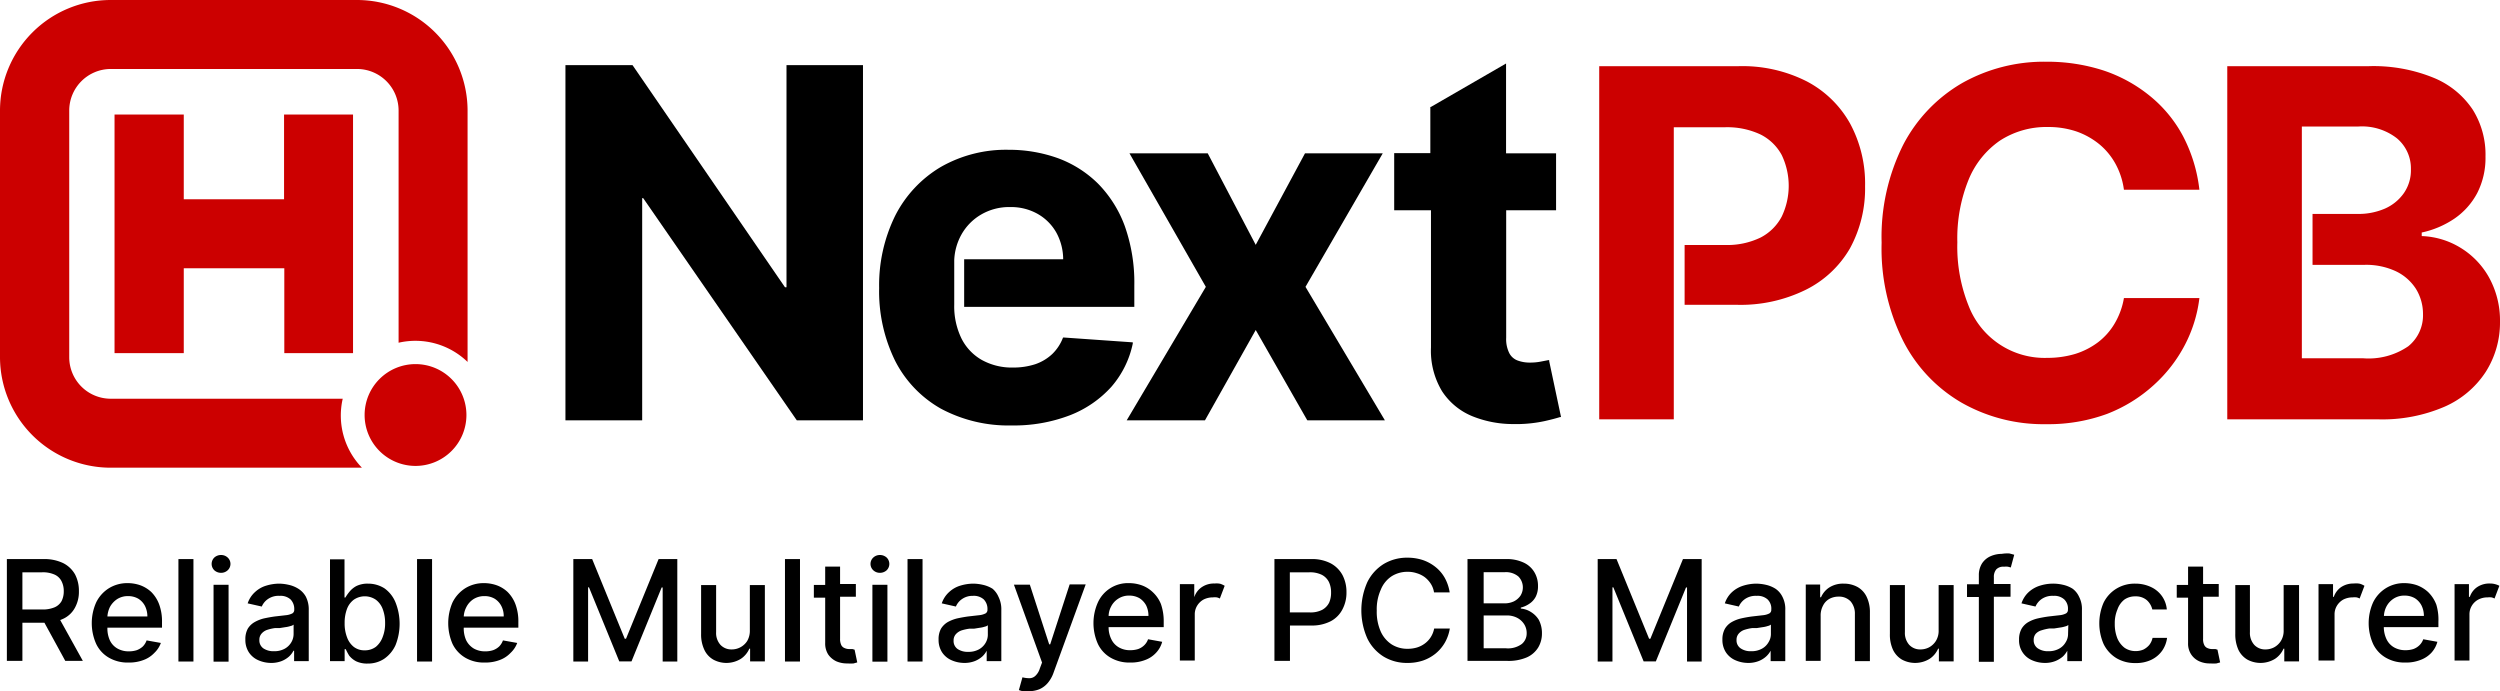 <svg id="图层_1" data-name="图层 1" xmlns="http://www.w3.org/2000/svg" viewBox="0 0 196.44 54.33"><defs><style>.cls-1,.cls-2{fill:#c00;}.cls-1{fill-rule:evenodd;}</style></defs><path class="cls-1" d="M34.21,46.09a4,4,0,1,0,4,4A4,4,0,0,0,34.21,46.09ZM29.62,17.48H10.24a8.7,8.7,0,0,0-8.68,8.68V45.55a8.7,8.7,0,0,0,8.68,8.68H30a5.89,5.89,0,0,1-1.51-5.42H10.24A3.26,3.26,0,0,1,7,45.55V26.16a3.27,3.27,0,0,1,3.26-3.26H29.62a3.27,3.27,0,0,1,3.26,3.26V44.41a5.89,5.89,0,0,1,5.42,1.51V26.16A8.7,8.7,0,0,0,29.62,17.48ZM29.3,45.23V26.48H23.88v6.66H16V26.48H10.56V45.23H16V38.56h7.9v6.67Z" transform="translate(-1.56 -17.48)"/><polygon points="61.8 5.12 61.8 22.57 61.68 22.57 49.73 5.16 49.7 5.12 44.43 5.12 44.43 33.03 50.46 33.03 50.46 15.57 50.54 15.57 62.61 33.03 67.81 33.03 67.81 5.12 61.8 5.12"/><polygon points="102.58 22.54 108.65 12.05 102.54 12.05 98.67 19.24 94.9 12.05 88.75 12.05 94.75 22.54 88.53 33.03 94.68 33.03 98.67 25.93 102.7 32.99 102.73 33.03 108.82 33.03 102.58 22.54"/><path class="cls-2" d="M174.38,32.39h-5.93a5.82,5.82,0,0,0-.67-2.05,5.29,5.29,0,0,0-1.28-1.54,5.94,5.94,0,0,0-1.81-1,6.89,6.89,0,0,0-2.22-.34,6.7,6.7,0,0,0-3.75,1.06,6.89,6.89,0,0,0-2.48,3.09,12.25,12.25,0,0,0-.88,4.91,12.44,12.44,0,0,0,.89,5,6.4,6.4,0,0,0,6.18,4.08,7.62,7.62,0,0,0,2.19-.31,5.89,5.89,0,0,0,1.8-.92,5.1,5.1,0,0,0,1.3-1.47,5.84,5.84,0,0,0,.73-2l5.93,0a10.7,10.7,0,0,1-1.14,3.68,11.26,11.26,0,0,1-2.45,3.16A11.73,11.73,0,0,1,167.13,50a13.37,13.37,0,0,1-4.79.81,13,13,0,0,1-6.63-1.68,11.8,11.8,0,0,1-4.61-4.87,16.2,16.2,0,0,1-1.69-7.71,16.13,16.13,0,0,1,1.71-7.72A12,12,0,0,1,155.75,24a13.1,13.1,0,0,1,6.59-1.67,14.36,14.36,0,0,1,4.48.68,11.54,11.54,0,0,1,3.66,2,10.28,10.28,0,0,1,2.61,3.16A12,12,0,0,1,174.38,32.39Z" transform="translate(-1.56 -17.48)"/><path d="M123.29,45.86l0-.08h-.08l-.62.12a4.25,4.25,0,0,1-.8.07,2.7,2.7,0,0,1-1-.17,1.21,1.21,0,0,1-.64-.58,2.45,2.45,0,0,1-.24-1.2V34h3.92V29.53H119.9V22.47L114,25.88l-.05,0v3.63h-2.84V34H114V44.79a6.15,6.15,0,0,0,.87,3.43,5.17,5.17,0,0,0,2.47,2,8.54,8.54,0,0,0,3.23.58H121a10.63,10.63,0,0,0,1.92-.23c.54-.12.94-.23,1.23-.32l.07,0Z" transform="translate(-1.56 -17.48)"/><path d="M77.32,41.59H90.69V39.91a13.3,13.3,0,0,0-.75-4.67,9.33,9.33,0,0,0-2.1-3.33,8.79,8.79,0,0,0-3.15-2,11.35,11.35,0,0,0-3.87-.66,10.31,10.31,0,0,0-5.37,1.37,9.39,9.39,0,0,0-3.55,3.81,12.35,12.35,0,0,0-1.26,5.68,12.36,12.36,0,0,0,1.26,5.73,9,9,0,0,0,3.59,3.75,11.23,11.23,0,0,0,5.56,1.32,12.28,12.28,0,0,0,4.58-.8,8.55,8.55,0,0,0,3.26-2.24,7.52,7.52,0,0,0,1.68-3.4l0-.09L85.15,44h-.06l0,0a3.54,3.54,0,0,1-.85,1.3,3.68,3.68,0,0,1-1.34.8,5.56,5.56,0,0,1-1.73.26,4.86,4.86,0,0,1-2.47-.6,4,4,0,0,1-1.6-1.7,5.78,5.78,0,0,1-.56-2.64V37.92a4.5,4.5,0,0,1,.56-2,4.2,4.2,0,0,1,1.55-1.58,4.37,4.37,0,0,1,2.28-.59,4.26,4.26,0,0,1,2.17.54,3.87,3.87,0,0,1,1.47,1.48,4.39,4.39,0,0,1,.53,2.08H77.32Z" transform="translate(-1.56 -17.48)"/><path class="cls-2" d="M146.94,27.2a8.31,8.31,0,0,0-3.4-3.32,11.17,11.17,0,0,0-5.38-1.2H127.22V50.43h5.86V42.32h0V36.73h0V27.48h4a6.15,6.15,0,0,1,2.82.57,3.86,3.86,0,0,1,1.66,1.61,5.6,5.6,0,0,1,0,4.84,3.9,3.9,0,0,1-1.65,1.64,6,6,0,0,1-2.8.59h-3.18v4.7H138a11.58,11.58,0,0,0,5.45-1.18A8.24,8.24,0,0,0,146.92,37a9.8,9.8,0,0,0,1.19-4.88A9.92,9.92,0,0,0,146.94,27.2Z" transform="translate(-1.56 -17.48)"/><path class="cls-2" d="M197.11,39.23a6.34,6.34,0,0,0-2.26-2.31,6.22,6.22,0,0,0-3-.89v-.28a7.28,7.28,0,0,0,2.58-1.1,5.61,5.61,0,0,0,1.78-2,6.06,6.06,0,0,0,.65-2.86,6.65,6.65,0,0,0-1-3.69,6.77,6.77,0,0,0-3.08-2.51,12.48,12.48,0,0,0-5.1-.91H176.57V50.43h11.85a12.33,12.33,0,0,0,5.24-1,7.4,7.4,0,0,0,3.22-2.73A7.23,7.23,0,0,0,198,42.76,7,7,0,0,0,197.11,39.23Zm-6.32,5.46a5.51,5.51,0,0,1-3.57.94h-4.79V38.26h0v-4h0V27.42h4.46a4.46,4.46,0,0,1,3,.92A3.08,3.08,0,0,1,191,30.77a3.16,3.16,0,0,1-.55,1.88,3.59,3.59,0,0,1-1.49,1.22,5.22,5.22,0,0,1-2.15.42h-3.54v4h4.11a5.52,5.52,0,0,1,2.43.5,3.82,3.82,0,0,1,1.58,1.38,3.76,3.76,0,0,1,.56,2A3.12,3.12,0,0,1,190.79,44.69Z" transform="translate(-1.56 -17.48)"/><path d="M6.53,66.1a2,2,0,0,0,.92-.87,2.58,2.58,0,0,0,.31-1.3,2.78,2.78,0,0,0-.3-1.31,2.22,2.22,0,0,0-.93-.89A3.39,3.39,0,0,0,5,61.41H2.1v8H3.32v-3H5.05l1.64,3H8.07L6.29,66.2ZM3.32,62.45H4.85a2.24,2.24,0,0,1,1,.18,1.12,1.12,0,0,1,.54.51,1.67,1.67,0,0,1,.18.79,1.7,1.7,0,0,1-.17.78,1.15,1.15,0,0,1-.55.49,2.39,2.39,0,0,1-1,.17H3.32Z" transform="translate(-1.56 -17.48)"/><path d="M13.45,64a2.57,2.57,0,0,0-.86-.53,3,3,0,0,0-1-.17,2.74,2.74,0,0,0-1.47.4,2.71,2.71,0,0,0-1,1.11,4,4,0,0,0,0,3.27,2.47,2.47,0,0,0,1,1.08,2.91,2.91,0,0,0,1.54.38,3.14,3.14,0,0,0,1.18-.2,2.24,2.24,0,0,0,.86-.57A2,2,0,0,0,14.2,68l-1.12-.2a1.31,1.31,0,0,1-.3.48,1.47,1.47,0,0,1-.48.29,2,2,0,0,1-.61.09,1.77,1.77,0,0,1-.9-.22,1.46,1.46,0,0,1-.6-.65A2.25,2.25,0,0,1,10,66.8h4.29v-.42a3.88,3.88,0,0,0-.22-1.4A2.71,2.71,0,0,0,13.45,64ZM10,65.92a2,2,0,0,1,.19-.73,1.73,1.73,0,0,1,.57-.63,1.54,1.54,0,0,1,.86-.24,1.58,1.58,0,0,1,.8.2,1.46,1.46,0,0,1,.53.57,1.85,1.85,0,0,1,.19.83Z" transform="translate(-1.56 -17.48)"/><rect x="14.02" y="43.93" width="1.18" height="8.05"/><rect x="16.78" y="45.95" width="1.18" height="6.04"/><path d="M18.93,61.09a.78.78,0,0,0-.53.2.7.7,0,0,0,0,1,.78.78,0,0,0,.53.2.75.75,0,0,0,.52-.2.68.68,0,0,0,0-1A.75.75,0,0,0,18.93,61.09Z" transform="translate(-1.56 -17.48)"/><path d="M25,63.74a2.35,2.35,0,0,0-.77-.31,3.49,3.49,0,0,0-.76-.09,3.6,3.6,0,0,0-1,.16,2.23,2.23,0,0,0-.87.5,2.09,2.09,0,0,0-.58.89l1.11.25a1.33,1.33,0,0,1,.47-.58,1.45,1.45,0,0,1,.93-.26,1.17,1.17,0,0,1,.86.28,1.07,1.07,0,0,1,.29.8v0a.32.32,0,0,1-.15.3,1.44,1.44,0,0,1-.5.14l-.88.1q-.42.06-.84.15a2.85,2.85,0,0,0-.74.29,1.5,1.5,0,0,0-.54.52,1.7,1.7,0,0,0-.19.85,1.78,1.78,0,0,0,.27,1,1.7,1.7,0,0,0,.73.62,2.51,2.51,0,0,0,1,.22,2.24,2.24,0,0,0,.86-.15,2,2,0,0,0,.58-.36,1.67,1.67,0,0,0,.34-.45h.05v.82h1.15v-4a2.21,2.21,0,0,0-.23-1.07A1.72,1.72,0,0,0,25,63.74Zm-.37,3.54a1.29,1.29,0,0,1-.18.67,1.37,1.37,0,0,1-.53.51,1.68,1.68,0,0,1-.84.19,1.41,1.41,0,0,1-.82-.22.76.76,0,0,1-.32-.66.72.72,0,0,1,.17-.5,1,1,0,0,1,.45-.3,3.34,3.34,0,0,1,.62-.14l.36,0,.44-.07a2.09,2.09,0,0,0,.41-.09.54.54,0,0,0,.24-.11Z" transform="translate(-1.56 -17.48)"/><path d="M31.77,63.71a2.38,2.38,0,0,0-1.3-.37,2,2,0,0,0-.91.19A1.8,1.8,0,0,0,29,64a3.45,3.45,0,0,0-.3.43h-.07v-3H27.49v8h1.15v-.94h.09A4.07,4.07,0,0,0,29,69a1.73,1.73,0,0,0,.54.44,2,2,0,0,0,.9.18,2.3,2.3,0,0,0,1.3-.37,2.61,2.61,0,0,0,.9-1.08,4.54,4.54,0,0,0,0-3.35A2.52,2.52,0,0,0,31.77,63.71Zm-.14,3.82a1.8,1.8,0,0,1-.53.77,1.42,1.42,0,0,1-.88.28,1.36,1.36,0,0,1-.86-.27,1.68,1.68,0,0,1-.53-.75,3,3,0,0,1-.19-1.12,3.09,3.09,0,0,1,.18-1.1,1.61,1.61,0,0,1,.53-.73,1.53,1.53,0,0,1,1.75,0,1.62,1.62,0,0,1,.54.75,3,3,0,0,1,.18,1.07A2.86,2.86,0,0,1,31.63,67.53Z" transform="translate(-1.56 -17.48)"/><rect x="32.77" y="43.93" width="1.18" height="8.05"/><path d="M41.45,64a2.48,2.48,0,0,0-.86-.53,3,3,0,0,0-1-.17,2.74,2.74,0,0,0-1.47.4,2.78,2.78,0,0,0-1,1.11,4.1,4.1,0,0,0,0,3.27,2.55,2.55,0,0,0,1,1.08,2.87,2.87,0,0,0,1.53.38,3.14,3.14,0,0,0,1.18-.2,2.24,2.24,0,0,0,.86-.57A2,2,0,0,0,42.2,68l-1.12-.2a1.31,1.31,0,0,1-.3.48,1.37,1.37,0,0,1-.48.29,1.91,1.91,0,0,1-.61.09,1.77,1.77,0,0,1-.9-.22,1.58,1.58,0,0,1-.6-.65A2.25,2.25,0,0,1,38,66.8h4.29v-.42a3.88,3.88,0,0,0-.22-1.4A2.71,2.71,0,0,0,41.45,64ZM38,65.92a1.8,1.8,0,0,1,.2-.73,1.62,1.62,0,0,1,.56-.63,1.58,1.58,0,0,1,.87-.24,1.54,1.54,0,0,1,.79.2,1.46,1.46,0,0,1,.53.57,1.72,1.72,0,0,1,.19.83Z" transform="translate(-1.56 -17.48)"/><polygon points="49.19 50.19 49.09 50.19 46.53 43.93 45.05 43.93 45.05 51.98 46.21 51.98 46.21 46.15 46.28 46.15 48.66 51.97 49.62 51.97 51.99 46.16 52.07 46.16 52.07 51.98 53.22 51.98 53.22 43.93 51.75 43.93 49.19 50.19"/><path d="M60.48,67a1.6,1.6,0,0,1-.21.85,1.44,1.44,0,0,1-1.21.66,1.18,1.18,0,0,1-.89-.36,1.4,1.4,0,0,1-.34-1v-3.7H56.65v3.84a2.8,2.8,0,0,0,.26,1.26,1.73,1.73,0,0,0,.7.76,2.16,2.16,0,0,0,2.16-.06,1.84,1.84,0,0,0,.67-.8h.06v1h1.16v-6H60.48Z" transform="translate(-1.56 -17.48)"/><rect x="61.68" y="43.93" width="1.18" height="8.05"/><path d="M68.54,68.48l-.24,0a.86.86,0,0,1-.36-.07.5.5,0,0,1-.27-.23,1.09,1.09,0,0,1-.1-.51V64.37h1.24v-1H67.57V62H66.4v1.44h-.89v1h.89v3.56a1.6,1.6,0,0,0,.24.91,1.62,1.62,0,0,0,.65.54,2.11,2.11,0,0,0,.87.16,2.94,2.94,0,0,0,.47,0l.29-.08-.21-1Z" transform="translate(-1.56 -17.48)"/><path d="M70.7,61.09a.75.75,0,0,0-.52.2.68.68,0,0,0,0,1,.75.75,0,0,0,.52.2.78.78,0,0,0,.53-.2.7.7,0,0,0,0-1A.78.78,0,0,0,70.7,61.09Z" transform="translate(-1.56 -17.48)"/><rect x="68.55" y="45.95" width="1.18" height="6.04"/><rect x="71.31" y="43.93" width="1.18" height="8.05"/><path d="M79.55,63.74a2.44,2.44,0,0,0-.77-.31,3.51,3.51,0,0,0-.77-.09,3.59,3.59,0,0,0-1,.16,2.23,2.23,0,0,0-.87.5,2.09,2.09,0,0,0-.58.89l1.11.25a1.33,1.33,0,0,1,.47-.58A1.43,1.43,0,0,1,78,64.3a1.17,1.17,0,0,1,.86.28,1.07,1.07,0,0,1,.29.8v0a.32.32,0,0,1-.15.3,1.44,1.44,0,0,1-.5.14l-.88.1q-.42.06-.84.15a3.07,3.07,0,0,0-.75.29,1.55,1.55,0,0,0-.53.52,1.7,1.7,0,0,0-.19.85,1.78,1.78,0,0,0,.27,1,1.7,1.7,0,0,0,.73.62,2.51,2.51,0,0,0,1,.22,2.24,2.24,0,0,0,.86-.15,2,2,0,0,0,.58-.36,1.67,1.67,0,0,0,.34-.45h0v.82h1.15v-4a2.21,2.21,0,0,0-.23-1.07A1.72,1.72,0,0,0,79.55,63.74Zm-.37,3.54A1.29,1.29,0,0,1,79,68a1.37,1.37,0,0,1-.53.51,1.68,1.68,0,0,1-.84.19,1.41,1.41,0,0,1-.82-.22.76.76,0,0,1-.32-.66.72.72,0,0,1,.17-.5,1.08,1.08,0,0,1,.44-.3,3.66,3.66,0,0,1,.63-.14l.36,0,.44-.07a2.09,2.09,0,0,0,.41-.09.54.54,0,0,0,.24-.11Z" transform="translate(-1.56 -17.48)"/><path d="M84.08,68.11H84l-1.52-4.69H81.23l2.21,6.12-.18.48a1.28,1.28,0,0,1-.34.56.68.68,0,0,1-.44.19,2.12,2.12,0,0,1-.58-.07l-.28,1a1.38,1.38,0,0,0,.3.09,2.28,2.28,0,0,0,.48,0,2.14,2.14,0,0,0,.87-.17,1.83,1.83,0,0,0,.64-.5,2.55,2.55,0,0,0,.44-.8l2.52-6.92H85.61Z" transform="translate(-1.56 -17.48)"/><path d="M92.13,64a2.48,2.48,0,0,0-.86-.53,3,3,0,0,0-1-.17,2.59,2.59,0,0,0-2.44,1.51,4,4,0,0,0,0,3.27,2.47,2.47,0,0,0,1,1.08,2.9,2.9,0,0,0,1.53.38,3.07,3.07,0,0,0,1.18-.2,2.16,2.16,0,0,0,.86-.57,2,2,0,0,0,.48-.86l-1.11-.2a1.21,1.21,0,0,1-.31.48,1.33,1.33,0,0,1-.47.29,2,2,0,0,1-.61.09,1.72,1.72,0,0,1-.9-.22,1.46,1.46,0,0,1-.6-.65,2.1,2.1,0,0,1-.21-.94H93v-.42a4.11,4.11,0,0,0-.22-1.4A2.6,2.6,0,0,0,92.13,64Zm-3.46,1.88a1.65,1.65,0,0,1,.19-.73,1.57,1.57,0,0,1,.57-.63,1.52,1.52,0,0,1,.86-.24,1.61,1.61,0,0,1,.8.2,1.53,1.53,0,0,1,.53.57,1.84,1.84,0,0,1,.18.83Z" transform="translate(-1.56 -17.48)"/><path d="M97,63.33a1.69,1.69,0,0,0-1,.28,1.51,1.51,0,0,0-.59.77H95.4v-1H94.27v6h1.17V65.77a1.29,1.29,0,0,1,.19-.7,1.36,1.36,0,0,1,.5-.48,1.6,1.6,0,0,1,.73-.17,1.42,1.42,0,0,1,.31,0,.85.85,0,0,1,.24.09l.38-1a1.61,1.61,0,0,0-.35-.16A1.51,1.51,0,0,0,97,63.33Z" transform="translate(-1.56 -17.48)"/><path d="M106.13,61.75a3.16,3.16,0,0,0-1.56-.34H101.7v8h1.22V66.63h1.65a3.21,3.21,0,0,0,1.56-.34,2.19,2.19,0,0,0,.92-.94,2.78,2.78,0,0,0,.31-1.33,2.86,2.86,0,0,0-.3-1.33A2.28,2.28,0,0,0,106.13,61.75ZM106,64.83a1.31,1.31,0,0,1-.55.57,2,2,0,0,1-1,.2h-1.54V62.45h1.52a2.1,2.1,0,0,1,1,.2,1.29,1.29,0,0,1,.55.56,1.86,1.86,0,0,1,.17.81A1.92,1.92,0,0,1,106,64.83Z" transform="translate(-1.56 -17.48)"/><path d="M110.91,62.76a2.3,2.3,0,0,1,1.24-.35,2.19,2.19,0,0,1,.73.11,2.06,2.06,0,0,1,.63.31,2.08,2.08,0,0,1,.47.51,1.74,1.74,0,0,1,.26.69h1.23a3.4,3.4,0,0,0-.39-1.15,2.94,2.94,0,0,0-.74-.86,3.33,3.33,0,0,0-1-.54,3.87,3.87,0,0,0-1.2-.18,3.55,3.55,0,0,0-1.86.5A3.49,3.49,0,0,0,109,63.22a5.45,5.45,0,0,0,0,4.43,3.45,3.45,0,0,0,1.29,1.43,3.52,3.52,0,0,0,1.86.49,3.73,3.73,0,0,0,1.23-.19,3.27,3.27,0,0,0,1-.56,3.14,3.14,0,0,0,.72-.86,3.28,3.28,0,0,0,.38-1.09h-1.23a1.94,1.94,0,0,1-.27.68,1.87,1.87,0,0,1-.47.5,2,2,0,0,1-.62.31,2.52,2.52,0,0,1-.73.1,2.29,2.29,0,0,1-1.24-.34,2.36,2.36,0,0,1-.86-1,3.81,3.81,0,0,1-.32-1.66,3.74,3.74,0,0,1,.32-1.65A2.27,2.27,0,0,1,110.91,62.76Z" transform="translate(-1.56 -17.48)"/><path d="M121.84,65.56a1.72,1.72,0,0,0-.78-.26v-.08a2,2,0,0,0,.67-.3,1.48,1.48,0,0,0,.5-.55,1.8,1.8,0,0,0,.18-.84,2.07,2.07,0,0,0-.28-1.08,1.9,1.9,0,0,0-.84-.76,3.12,3.12,0,0,0-1.42-.28h-3v8H120a3.62,3.62,0,0,0,1.54-.28,2,2,0,0,0,.89-.78,2.12,2.12,0,0,0,.29-1.1,2.23,2.23,0,0,0-.25-1.07A1.88,1.88,0,0,0,121.84,65.56Zm-3.7-3.12h1.66a1.51,1.51,0,0,1,1.07.34,1.22,1.22,0,0,1,.16,1.51,1.37,1.37,0,0,1-.53.45,1.73,1.73,0,0,1-.73.15h-1.63Zm3,5.64a1.83,1.83,0,0,1-1.25.34h-1.75V65.84h1.8a1.74,1.74,0,0,1,.84.19,1.43,1.43,0,0,1,.55.51,1.29,1.29,0,0,1,.19.7A1.07,1.07,0,0,1,121.14,68.08Z" transform="translate(-1.56 -17.48)"/><polygon points="129.68 50.19 129.58 50.19 127.02 43.93 125.54 43.93 125.54 51.98 126.7 51.98 126.7 46.15 126.77 46.15 129.15 51.97 130.11 51.97 132.48 46.16 132.56 46.16 132.56 51.98 133.71 51.98 133.71 43.93 132.24 43.93 129.68 50.19"/><path d="M141.07,63.74a2.39,2.39,0,0,0-.76-.31,3.58,3.58,0,0,0-.77-.09,3.54,3.54,0,0,0-1,.16,2.34,2.34,0,0,0-.88.5,2.08,2.08,0,0,0-.57.89l1.1.25a1.41,1.41,0,0,1,.47-.58,1.47,1.47,0,0,1,.93-.26,1.17,1.17,0,0,1,.86.28,1,1,0,0,1,.29.8v0a.32.32,0,0,1-.15.3,1.38,1.38,0,0,1-.49.14l-.88.1q-.44.06-.84.15a2.79,2.79,0,0,0-.75.29,1.47,1.47,0,0,0-.53.52,1.7,1.7,0,0,0-.2.85,1.78,1.78,0,0,0,.27,1,1.7,1.7,0,0,0,.73.62,2.51,2.51,0,0,0,1,.22,2.24,2.24,0,0,0,.86-.15,1.92,1.92,0,0,0,.58-.36,1.72,1.72,0,0,0,.35-.45h0v.82h1.15v-4a2.1,2.1,0,0,0-.23-1.07A1.64,1.64,0,0,0,141.07,63.74Zm-.36,3.54a1.21,1.21,0,0,1-.19.67,1.31,1.31,0,0,1-.53.51,1.67,1.67,0,0,1-.83.19,1.37,1.37,0,0,1-.82-.22.75.75,0,0,1-.33-.66.72.72,0,0,1,.17-.5,1,1,0,0,1,.45-.3,3.54,3.54,0,0,1,.62-.14l.36,0,.45-.07a2,2,0,0,0,.4-.09.66.66,0,0,0,.25-.11Z" transform="translate(-1.56 -17.48)"/><path d="M147.51,63.6a2.21,2.21,0,0,0-1.08-.26,2,2,0,0,0-1.13.3,1.74,1.74,0,0,0-.65.77h-.07v-1h-1.13v6h1.17V65.88a1.61,1.61,0,0,1,.19-.82,1.23,1.23,0,0,1,.49-.52,1.49,1.49,0,0,1,.73-.18,1.24,1.24,0,0,1,.94.37,1.47,1.47,0,0,1,.34,1v3.7h1.18V65.62a2.75,2.75,0,0,0-.26-1.25A1.74,1.74,0,0,0,147.51,63.6Z" transform="translate(-1.56 -17.48)"/><path d="M153.89,67a1.51,1.51,0,0,1-.22.85,1.43,1.43,0,0,1-.54.5,1.46,1.46,0,0,1-.66.16,1.17,1.17,0,0,1-.89-.36,1.4,1.4,0,0,1-.34-1v-3.7h-1.18v3.84a2.8,2.8,0,0,0,.25,1.26,1.79,1.79,0,0,0,.7.76,2.18,2.18,0,0,0,2.17-.06,1.84,1.84,0,0,0,.67-.8h.06v1h1.16v-6h-1.18Z" transform="translate(-1.56 -17.48)"/><path d="M158.85,61a2.22,2.22,0,0,0-.89.19,1.56,1.56,0,0,0-.66.56,1.73,1.73,0,0,0-.25.94v.7h-.93v1h.93v5.09h1.18V64.37h1.31v-1h-1.31v-.54a.91.91,0,0,1,.19-.61.76.76,0,0,1,.61-.21,1.35,1.35,0,0,1,.31,0l.22.06.27-1-.37-.1A2.68,2.68,0,0,0,158.85,61Z" transform="translate(-1.56 -17.48)"/><path d="M164.42,63.74a2.39,2.39,0,0,0-.76-.31,3.41,3.41,0,0,0-1.81.07,2.34,2.34,0,0,0-.88.5,2.08,2.08,0,0,0-.57.89l1.1.25a1.41,1.41,0,0,1,.47-.58,1.48,1.48,0,0,1,.94-.26,1.15,1.15,0,0,1,.85.28,1,1,0,0,1,.29.8v0a.32.32,0,0,1-.15.3,1.38,1.38,0,0,1-.49.14l-.88.1q-.43.06-.84.15a2.79,2.79,0,0,0-.75.29,1.47,1.47,0,0,0-.53.52,1.7,1.7,0,0,0-.2.85,1.68,1.68,0,0,0,1,1.62,2.51,2.51,0,0,0,1,.22,2.21,2.21,0,0,0,.86-.15,2.11,2.11,0,0,0,.59-.36,1.9,1.9,0,0,0,.34-.45h0v.82h1.15v-4a2.1,2.1,0,0,0-.23-1.07A1.64,1.64,0,0,0,164.42,63.74Zm-.36,3.54a1.21,1.21,0,0,1-.19.67,1.31,1.31,0,0,1-.53.51,1.67,1.67,0,0,1-.83.19,1.39,1.39,0,0,1-.82-.22.75.75,0,0,1-.33-.66.72.72,0,0,1,.17-.5A1,1,0,0,1,162,67a3.54,3.54,0,0,1,.62-.14l.36,0,.45-.07a2.26,2.26,0,0,0,.41-.09.6.6,0,0,0,.24-.11Z" transform="translate(-1.56 -17.48)"/><path d="M168.49,64.59a1.47,1.47,0,0,1,.86-.25,1.32,1.32,0,0,1,.9.3,1.41,1.41,0,0,1,.43.73h1.14a2.13,2.13,0,0,0-.39-1.06,2.17,2.17,0,0,0-.87-.71,2.85,2.85,0,0,0-1.23-.26,2.75,2.75,0,0,0-1.48.4,2.68,2.68,0,0,0-1,1.1,4.08,4.08,0,0,0,0,3.24,2.69,2.69,0,0,0,1,1.11,2.83,2.83,0,0,0,1.51.39,2.74,2.74,0,0,0,1.25-.26,2.22,2.22,0,0,0,.85-.72,2.26,2.26,0,0,0,.38-1h-1.14a1.38,1.38,0,0,1-.26.56,1.47,1.47,0,0,1-.46.36,1.54,1.54,0,0,1-.61.12,1.51,1.51,0,0,1-.87-.26,1.83,1.83,0,0,1-.57-.75,3,3,0,0,1-.2-1.14,2.76,2.76,0,0,1,.21-1.12A1.68,1.68,0,0,1,168.49,64.59Z" transform="translate(-1.56 -17.48)"/><path d="M175.64,68.48l-.25,0a.86.86,0,0,1-.36-.07.48.48,0,0,1-.26-.23,1,1,0,0,1-.1-.51V64.37h1.23v-1h-1.23V62h-1.18v1.44h-.89v1h.89v3.56a1.53,1.53,0,0,0,.25.91,1.49,1.49,0,0,0,.65.54,2,2,0,0,0,.86.16,2.84,2.84,0,0,0,.47,0l.29-.08-.21-1Z" transform="translate(-1.56 -17.48)"/><path d="M181,67a1.51,1.51,0,0,1-.22.85,1.43,1.43,0,0,1-.54.5,1.46,1.46,0,0,1-.66.16,1.17,1.17,0,0,1-.89-.36,1.4,1.4,0,0,1-.34-1v-3.7H177.2v3.84a2.94,2.94,0,0,0,.25,1.26,1.79,1.79,0,0,0,.7.76,2.18,2.18,0,0,0,2.17-.06,1.84,1.84,0,0,0,.67-.8h.06v1h1.16v-6H181Z" transform="translate(-1.56 -17.48)"/><path d="M186.52,63.33a1.74,1.74,0,0,0-1,.28,1.54,1.54,0,0,0-.58.77h-.06v-1h-1.14v6H185V65.77a1.29,1.29,0,0,1,.19-.7,1.36,1.36,0,0,1,.5-.48,1.6,1.6,0,0,1,.73-.17,1.42,1.42,0,0,1,.31,0,.85.85,0,0,1,.24.09l.38-1a1.61,1.61,0,0,0-.35-.16A1.51,1.51,0,0,0,186.52,63.33Z" transform="translate(-1.56 -17.48)"/><path d="M192.35,64a2.67,2.67,0,0,0-.86-.53,3.09,3.09,0,0,0-1-.17,2.68,2.68,0,0,0-1.46.4,2.71,2.71,0,0,0-1,1.11,4,4,0,0,0,0,3.27,2.47,2.47,0,0,0,1,1.08,2.91,2.91,0,0,0,1.54.38,3.06,3.06,0,0,0,1.17-.2,2.2,2.2,0,0,0,.87-.57,2.07,2.07,0,0,0,.47-.86l-1.11-.2a1.21,1.21,0,0,1-.31.48,1.33,1.33,0,0,1-.47.29,2,2,0,0,1-.61.09,1.77,1.77,0,0,1-.9-.22,1.46,1.46,0,0,1-.6-.65,2.25,2.25,0,0,1-.21-.94h4.29v-.42A4.11,4.11,0,0,0,193,65,2.71,2.71,0,0,0,192.35,64Zm-3.47,1.88a1.79,1.79,0,0,1,.19-.73,1.65,1.65,0,0,1,.57-.63,1.52,1.52,0,0,1,.86-.24,1.58,1.58,0,0,1,.8.2,1.46,1.46,0,0,1,.53.57,1.85,1.85,0,0,1,.19.83Z" transform="translate(-1.56 -17.48)"/><path d="M197.65,63.39a1.51,1.51,0,0,0-.44-.06,1.71,1.71,0,0,0-1,.28,1.49,1.49,0,0,0-.58.77h-.07v-1h-1.13v6h1.17V65.77a1.29,1.29,0,0,1,.19-.7,1.31,1.31,0,0,1,.51-.48,1.54,1.54,0,0,1,.73-.17,1.39,1.39,0,0,1,.3,0,.85.85,0,0,1,.24.09l.38-1A1.42,1.42,0,0,0,197.65,63.39Z" transform="translate(-1.56 -17.48)"/></svg>